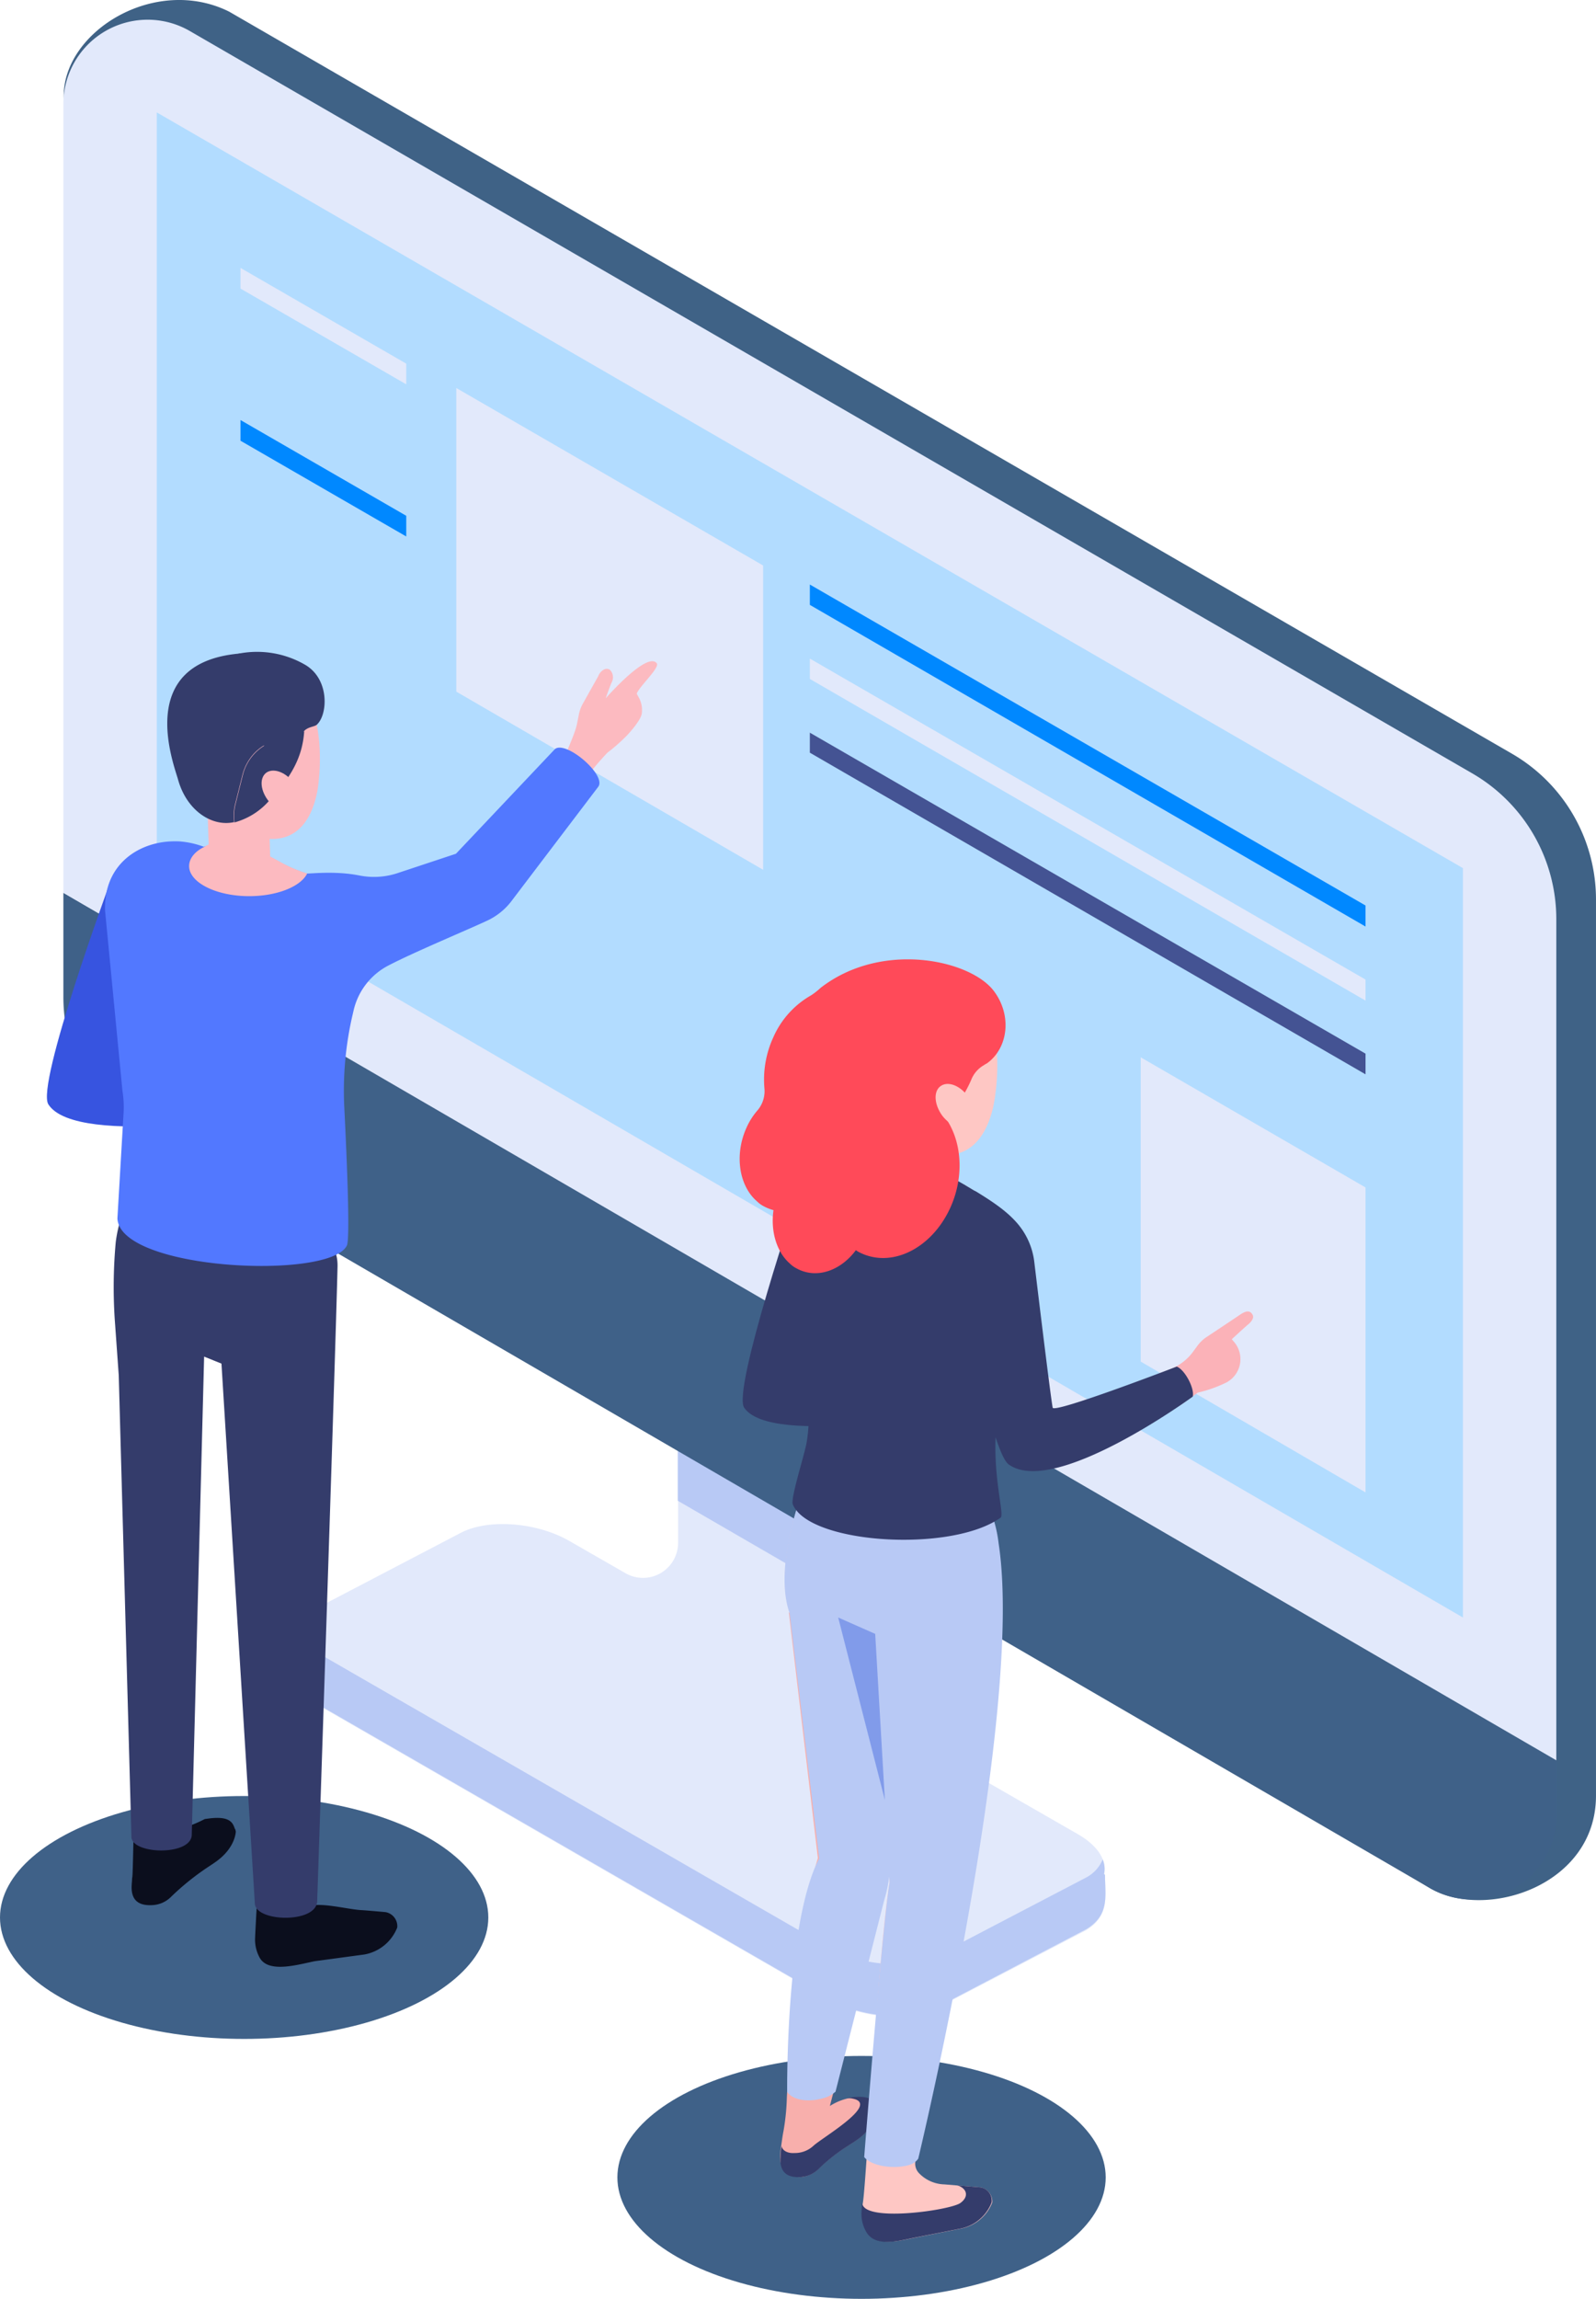 <svg id="S1-Mann-Frau-Display" xmlns="http://www.w3.org/2000/svg" width="369.246" height="531.676" viewBox="0 0 369.246 531.676">
  <g id="Gruppe_6970" data-name="Gruppe 6970" transform="translate(14.662 0)">
    <g id="Gruppe_6968" data-name="Gruppe 6968" transform="translate(53.168 297.936)">
      <g id="Gruppe_6967" data-name="Gruppe 6967">
        <path id="Pfad_4124" data-name="Pfad 4124" d="M397.093,564.513l-.232-.232c.772-3.087-1.235-6.636-6.1-9.414L361.21,537.891a16.266,16.266,0,0,1-8.1-14.044V509.57L298.319,477.7v9.8a8.115,8.115,0,0,1-12.192,7.022l-13.041-7.485c-7.562-4.321-18.829-5.17-25.157-1.775l-34.417,17.98c-2.932,1.543-4.244,3.627-4.167,5.942-.077,0-.077,8.18-.077,8.18,0,2.778,2.315,5.71,6.482,8.1L333.276,593.22c7.562,4.321,18.829,5.17,25.157,1.775l34.339-17.9C398.251,573.7,397.093,569.221,397.093,564.513Z" transform="translate(-209.268 -428.622)" fill="#e2e9fb"/>
        <path id="Pfad_4125" data-name="Pfad 4125" d="M321.266,488.181V440.8L266.4,414.1v49.156l54.866,31.793Z" transform="translate(-177.426 -414.1)" fill="#b8c9f5"/>
      </g>
      <path id="Pfad_4126" data-name="Pfad 4126" d="M268.406,495.057V447.676L259.3,443.2v67.213a16.172,16.172,0,0,0,8.1,14.044l6.4,3.7a16.134,16.134,0,0,1-5.4-12.038V495.057Z" transform="translate(-124.489 -420.744)" fill="#81a0ea"/>
      <path id="Pfad_4127" data-name="Pfad 4127" d="M396.862,572.85a5.783,5.783,0,0,0-.309-3.4,8.325,8.325,0,0,1-3.781,4.167L358.355,591.6c-6.4,3.318-17.671,2.546-25.157-1.775L215.75,522.151c-3.241-1.852-5.247-4.09-6.1-6.251a5.188,5.188,0,0,0-.309,1.852c-.077,0-.077,8.18-.077,8.18,0,2.778,2.315,5.71,6.482,8.1l117.526,67.753c7.562,4.321,18.829,5.17,25.157,1.775l34.339-17.98c5.479-3.318,4.321-7.794,4.321-12.578Z" transform="translate(-209.268 -437.343)" fill="#b8c9f5"/>
    </g>
    <path id="Pfad_4128" data-name="Pfad 4128" d="M62.2,50.226,71.229,254.1a38.95,38.95,0,0,0,19.446,33.722l287.6,176.868c12.964,7.562,38.429-.54,38.429-21.375V236.046a38.951,38.951,0,0,0-19.446-33.722L100.475,30.7C83.421,22.215,62.2,35.179,62.2,50.226Z" transform="translate(-62.123 -28.009)" fill="#3f6286"/>
    <g id="Gruppe_6969" data-name="Gruppe 6969" transform="translate(0 4.533)">
      <path id="Pfad_4129" data-name="Pfad 4129" d="M74,295.6v24.076A38.951,38.951,0,0,0,93.446,353.4L390.155,525.79a19.529,19.529,0,0,0,29.324-16.823V496.313Z" transform="translate(-74 -93.64)" fill="#3f6188"/>
      <path id="Pfad_4130" data-name="Pfad 4130" d="M419.5,241.94a38.951,38.951,0,0,0-19.446-33.722L103.346,36.52A19.5,19.5,0,0,0,74.1,53.42V235.843L419.5,436.479Z" transform="translate(-74.1 -33.884)" fill="#e2e9fb"/>
    </g>
    <path id="Pfad_4131" data-name="Pfad 4131" d="M102.1,61.7V234.324L404.288,409.8V236.484Z" transform="translate(-80.493 -35.702)" fill="#b2dcff"/>
  </g>
  <g id="Gruppe_6971" data-name="Gruppe 6971" transform="translate(55.638 61.958)">
    <path id="Pfad_4132" data-name="Pfad 4132" d="M183.311,375v70.531L131.3,415.277V344.9Z" transform="translate(76.975 -162.322)" fill="#e2e9fb"/>
    <path id="Pfad_4133" data-name="Pfad 4133" d="M311.9,144.3l70.994,41.053V255.73L311.9,214.522Z" transform="translate(-261.973 -116.52)" fill="#e2e9fb"/>
    <path id="Pfad_4134" data-name="Pfad 4134" d="M131.3,203.2l128.561,74.235V282.3L131.3,207.907Z" transform="translate(0.425 -129.968)" fill="#08f"/>
    <path id="Pfad_4135" data-name="Pfad 4135" d="M131.3,225.4l128.561,74.235V304.5L131.3,230.107Z" transform="translate(0.425 -135.037)" fill="#e2e9fb"/>
    <path id="Pfad_4136" data-name="Pfad 4136" d="M131.3,247.6l128.561,74.235v4.784L131.3,252.23Z" transform="translate(0.425 -140.106)" fill="#445393"/>
    <path id="Pfad_4137" data-name="Pfad 4137" d="M418.9,108.3v4.784l38.352,22.147v-4.784Z" transform="translate(-418.9 -108.3)" fill="#e2e9fb"/>
    <path id="Pfad_4138" data-name="Pfad 4138" d="M418.9,153.9v4.784l38.352,22.147v-4.784Z" transform="translate(-418.9 -118.712)" fill="#08f"/>
  </g>
  <g id="Gruppe_6975" data-name="Gruppe 6975" transform="translate(0 150.76)">
    <ellipse id="Ellipse_10" data-name="Ellipse 10" cx="56.487" cy="28.089" rx="56.487" ry="28.089" transform="translate(0 264.625)" fill="#3f6188"/>
    <g id="Gruppe_6974" data-name="Gruppe 6974" transform="translate(10.854 0)">
      <path id="Pfad_4139" data-name="Pfad 4139" d="M360.745,234.685c-.309-.54-.54-1-.54-1,.617-1.7,5.4-6.019,4.63-7.022-2.238-2.855-11.807,8.1-11.807,8.1s1-2.932,1.466-3.858a2.467,2.467,0,0,0-.463-2.7c-1.158-.849-2.469.617-2.7,1.389l-3.55,6.328a8.547,8.547,0,0,0-1,2.778l-.386,1.929c-.386,2.084-2.238,5.942-2.7,7.408l2.238,8.643a72.144,72.144,0,0,1,7.485-9.337,42.987,42.987,0,0,0,4.476-3.936s3.241-3.4,3.473-5.093A5.976,5.976,0,0,0,360.745,234.685Z" transform="translate(-223.747 -224.017)" fill="#fcbac0"/>
      <g id="Gruppe_6973" data-name="Gruppe 6973" transform="translate(0)">
        <path id="Pfad_4140" data-name="Pfad 4140" d="M494.1,575.977s0,3.627-4.4,6.868c-.617.463-1.466,1-2.392,1.62a60.233,60.233,0,0,0-8.1,6.559,6.517,6.517,0,0,1-4.4,2.006c-2.7.154-5.093-.694-4.784-4.784,0-.309.077-.772.077-1.235,0-.231.077-.463.077-.695.077-.309.231-7.871.231-8.025.309,1.389,2.238-3.936,3.4-4.013,1.775-.077,1.543,4.167,2.7,3.01,2.161-2.084,4.476-1.08,10.418-4.167l1.157-.154c4.63-.54,5.325,1,5.788,2.392C494.026,575.514,494.026,575.745,494.1,575.977Z" transform="translate(-450.4 -303.172)" fill="#0b0e1d"/>
        <path id="Pfad_4141" data-name="Pfad 4141" d="M451.766,600.324s-4.167-.386-5.556-.463c-3.318-.154-10.418-2.161-12.733-.617-2.547,1.775-8.18,3.241-8.257-1.543l-3.241,1.08c-.077,1-.386,6.868-.386,7.254a8.633,8.633,0,0,0,1.157,5.016c2.161,3.4,8.8,1.389,12.656.617l11.421-1.543a10.055,10.055,0,0,0,7.64-6.251A3.3,3.3,0,0,0,451.766,600.324Z" transform="translate(-373.415 -308.844)" fill="#0b0e1d"/>
        <path id="Pfad_4142" data-name="Pfad 4142" d="M441.973,387.068l-1.312,4.939a31.234,31.234,0,0,0-.694,3.7,114.589,114.589,0,0,0-.232,17.826l.926,12.964,2.932,106.568c-.309,4.321,14.044,4.707,13.967-.386l2.855-110.5,4.013,1.621,7.717,124.78c0,4.4,14.276,4.784,14.43-.463,0,0,4.244-126.786,4.707-146.7.386-14.045-25.079-10.263-25.079-10.881l13.2-10.34Z" transform="translate(-424.044 -259.183)" fill="#343c6b"/>
        <path id="Pfad_4143" data-name="Pfad 4143" d="M510.081,344.17s-46.686,8.334-53.246-1.929c-2.932-4.553,14.353-51.548,14.353-51.548l4.167-5.093,11.729,3.318c1.543.463,3.781-1.929,3.781-1.929-1.929,6.251-11.961,36.886-14.353,44.063-.386,1.08,34.108,3.473,34.108,3.473C507.92,335.3,507.534,343.09,510.081,344.17Z" transform="translate(-456.5 -237.583)" fill="#3754e0"/>
        <path id="Pfad_4144" data-name="Pfad 4144" d="M365.247,337.214l-1.389,23.768c.617,12.038,49.233,14.276,53.091,6.251.772-1.543,0-20.064-.617-32.256a77.725,77.725,0,0,1,1.929-21.067c.077-.309.154-.695.232-1a15.672,15.672,0,0,1,8.18-10.495c5.942-3.087,18.52-8.334,22.456-10.186a15.093,15.093,0,0,0,6.173-5.016L475.056,261.2c2.161-2.624-7.331-10.8-9.955-8.8l-22.919,24.231-13.273,4.4a17.368,17.368,0,0,1-9.106.617c-5.865-1.157-11.807-.309-12.192-.463a32.557,32.557,0,0,1-5.865-2.469c-1.543-.849-2.7-1.466-2.7-1.466l-.232-.077-8.1-4.321-.617-.309c-.309-.154-1.7.463-3.009,1.08a14.339,14.339,0,0,1-3.241,1.389,20.571,20.571,0,0,0-5.556-1.235,20.178,20.178,0,0,0-2.161,0c-7.794.386-15.511,5.633-15.125,16.051l4.013,41.593A23.942,23.942,0,0,1,365.247,337.214Z" transform="translate(-347.549 -229.933)" fill="#5278ff"/>
        <path id="Pfad_4145" data-name="Pfad 4145" d="M448.6,285.636c0,3.781,6.25,6.945,13.89,6.945,6.482,0,11.961-2.238,13.427-5.247a32.565,32.565,0,0,1-5.865-2.469c-1.543-.849-2.7-1.466-2.7-1.466l-.232-.077-8.1-4.321a16.724,16.724,0,0,0-3.627.772,12.44,12.44,0,0,0-3.241,1.389C449.912,282.241,448.6,283.862,448.6,285.636Z" transform="translate(-415.7 -236.077)" fill="#fcbac0"/>
        <path id="Pfad_4146" data-name="Pfad 4146" d="M475.477,256.8c-2.315,11.5-9.955,12.578-17.208,9.106-8.025-3.858-12.964-13.273-13.427-20.141-.695-10.495,5.865-17.363,14.585-17.98C479.258,226.474,476.248,252.865,475.477,256.8Z" transform="translate(-412.945 -224.372)" fill="#fcbac0"/>
        <path id="Pfad_4147" data-name="Pfad 4147" d="M459.589,258.24l.772,22.919c0,1.08,1.08,2.084,2.932,2.624,3.164,1.08,7.562.617,9.877-1a2.422,2.422,0,0,0,1.312-2.161l-.772-22.919Z" transform="translate(-422.754 -231.213)" fill="#fcbac0"/>
        <path id="Pfad_4148" data-name="Pfad 4148" d="M445.982,241.452a11.864,11.864,0,0,0,9.8,4.862c1.157-.077,2.238-2.855,3.7-4.553.926-1.08,2.392-1,3.01-1.543,2.547-2.315,3.01-10.572-2.778-13.89a22.169,22.169,0,0,0-15.279-2.547c-.617.077,3.087,1.852,2.624,2.238C442.587,229.491,442.124,236.359,445.982,241.452Z" transform="translate(-400.041 -223.376)" fill="#343c6b"/>
        <g id="Gruppe_6972" data-name="Gruppe 6972" transform="translate(27.845 0.345)">
          <path id="Pfad_4149" data-name="Pfad 4149" d="M449.829,264.1l1.7-6.791a11.109,11.109,0,0,1,2.624-4.862,10.967,10.967,0,0,1,4.707-3.01l6.868-2.238c-.386,5.788-2.855,10.495-8.18,16.128a16.355,16.355,0,0,1-7.948,4.939l-.077-1.08A10.247,10.247,0,0,1,449.829,264.1Z" transform="translate(-434.048 -229.161)" fill="#343c6b"/>
          <path id="Pfad_4150" data-name="Pfad 4150" d="M466.052,223.883c8.334-.772,15.125,6.1,15.125,16.128,0,.617-.077,1.235-.077,1.775l-6.868,2.238a11.232,11.232,0,0,0-4.707,3.01,11.484,11.484,0,0,0-2.624,4.862l-1.7,6.791a10.243,10.243,0,0,0-.309,3.087l.077,1.08c-5.093,1.158-10.958-2.624-12.964-9.8C451,249.425,441.9,226.12,466.052,223.883Z" transform="translate(-449.5 -223.823)" fill="#343c6b"/>
        </g>
        <path id="Pfad_4151" data-name="Pfad 4151" d="M457.96,261.54c1.929,2.392,2.238,5.247.695,6.559-1.543,1.235-4.321.309-6.251-2.006-1.929-2.392-2.238-5.247-.695-6.559C453.253,258.3,456.031,259.147,457.96,261.54Z" transform="translate(-401.061 -231.503)" fill="#fcbac0"/>
      </g>
    </g>
  </g>
  <g id="Gruppe_6979" data-name="Gruppe 6979" transform="translate(142.837 221.879)">
    <ellipse id="Ellipse_11" data-name="Ellipse 11" cx="56.487" cy="28.089" rx="56.487" ry="28.089" transform="translate(0 253.62)" fill="#3f6188"/>
    <g id="Gruppe_6978" data-name="Gruppe 6978" transform="translate(28.292)">
      <g id="Gruppe_6976" data-name="Gruppe 6976" transform="translate(9.358 111.152)">
        <path id="Pfad_4152" data-name="Pfad 4152" d="M298.36,517.088,295.2,569.407a34.325,34.325,0,0,1-1.466,8.411l-12.424,47.612a13.48,13.48,0,0,1,5.016-1.929c.54,0,1-.077,1.543-.077h.849a3.478,3.478,0,0,1,3.241,2.392c.077.231.077.463.154.617,0,0,0,3.473-4.321,6.636-.617.463-1.466,1-2.315,1.543a41.316,41.316,0,0,0-6.791,5.325,6.415,6.415,0,0,1-4.244,1.929,4.4,4.4,0,0,1-4.63-4.707c0-.231.077-.772.077-1.235,0-.231.077-.463.077-.617,0-.231.077-.463.077-.617.154-1.08.309-2.315.54-3.473a52.283,52.283,0,0,0,.772-7.717c.54-11.266,2.392-39.664,7.177-55.406l-6.714-56.8Z" transform="translate(-269.8 -471.388)" fill="#f8afac"/>
        <path id="Pfad_4153" data-name="Pfad 4153" d="M286.157,632.45l-8.411-.695a8.413,8.413,0,0,1-5.942-2.7,3.194,3.194,0,0,1-.694-2.855c4.63-20.3,27.935-128.252,16.359-152.791-12.964-27.394-41.13-5.633-41.13-5.633s-8.488,20.064-4.321,31.793c3.7,10.495,20.141,14.893,20.141,14.893l2.932,47.458c-2.778,17.054-5.325,69.065-6.173,74.081-.386,2.238.077,5.479,1,6.868,2.083,3.164,6.868,2.084,10.572,1.312l10.958-2.161a9.781,9.781,0,0,0,7.408-6.1A3.353,3.353,0,0,0,286.157,632.45Z" transform="translate(-239.772 -459.579)" fill="#fec7c4"/>
        <path id="Pfad_4154" data-name="Pfad 4154" d="M279.652,659.175c.077.232.077.463.154.617a7.781,7.781,0,0,1-2.006,4.553q.232-3.357.463-6.945A2.979,2.979,0,0,1,279.652,659.175Z" transform="translate(-257.42 -504.746)" fill="#535873"/>
        <path id="Pfad_4155" data-name="Pfad 4155" d="M300.129,659.576s0,3.473-4.321,6.636c-.617.463-1.466,1-2.315,1.543a41.314,41.314,0,0,0-6.791,5.325,6.415,6.415,0,0,1-4.244,1.929c-2.624.154-4.939-.695-4.63-4.707,0-.232.077-.772.077-1.235,0-.232.077-.463.077-.617a2.171,2.171,0,0,0,.077-.617c.309,1.312,1.775,1.7,2.932,1.62a6.324,6.324,0,0,0,4.4-1.62c2.084-2.006,17.131-10.572,7.871-11.112l1.08-.154c4.476-.54,5.17.926,5.633,2.315C300.052,659.113,300.052,659.344,300.129,659.576Z" transform="translate(-277.743 -504.53)" fill="#343c6b"/>
        <path id="Pfad_4156" data-name="Pfad 4156" d="M241.184,499.66c-1.62-4.63-1.312-10.572-.309-16.051a85.942,85.942,0,0,1,4.63-15.665s27.086-21.221,41.13,5.633a30.992,30.992,0,0,1,2.932,10.032c6.1,39.664-18.6,142.3-18.6,142.3a3.93,3.93,0,0,1-2.469,1.543,2.254,2.254,0,0,1-.694.154c-3.164.617-7.717-.077-9.337-2.083,0,0,4.167-53.323,5.865-63.509l-.077-1.312a32.053,32.053,0,0,1-1.158,5.4L251.833,610.4a7.01,7.01,0,0,1-3.241,1.62c-.231.077-.463.077-.695.154-2.624.54-5.865.232-7.254-1.7,0,0-.386-39.124,7.408-54.017Z" transform="translate(-239.015 -459.671)" fill="#b8c9f5"/>
        <path id="Pfad_4157" data-name="Pfad 4157" d="M286.2,555.011l-2.238-38.429L275.4,512.8Z" transform="translate(-261.965 -471.73)" fill="#819bea"/>
        <path id="Pfad_4158" data-name="Pfad 4158" d="M270.922,683.463l-5.4-.463c2.161.617,2.855,2.547.694,4.09-2.469,1.7-22.61,4.553-22.687-.077-.077.926-.154,1.621-.154,2.006a8.279,8.279,0,0,0,1.158,4.862c2.084,3.318,6.868,2.083,10.572,1.312l10.958-2.161a9.781,9.781,0,0,0,7.408-6.1A3.1,3.1,0,0,0,270.922,683.463Z" transform="translate(-224.537 -510.591)" fill="#343c6b"/>
      </g>
      <path id="Pfad_4159" data-name="Pfad 4159" d="M303.136,434.991s-42.751,8.643-49-.617c-2.778-4.167,12.655-49.773,12.655-49.773l3.164-2.7,10.8,2.855c1.466.386,3.473-1.852,3.473-1.852-1.621,5.788-10.263,34.185-12.27,40.822-.309,1,31.407,2.469,31.407,2.469C300.975,426.811,300.821,433.988,303.136,434.991Z" transform="translate(-253.103 -330.69)" fill="#343c6b"/>
      <path id="Pfad_4160" data-name="Pfad 4160" d="M249.841,381.24a13.434,13.434,0,0,0,8.72,4.4,20.073,20.073,0,0,0,4.321-.54c2.624-.695,7.022-2.161,9.26-2.932-.772-.463-1.466-.926-2.315-1.389l-2.7-1.543L257.4,373.6l-6.1,2.161A3.447,3.447,0,0,0,249.841,381.24Z" transform="translate(-218.173 -328.795)" fill="#fbb2b8"/>
      <g id="Gruppe_6977" data-name="Gruppe 6977" transform="translate(27.331 3.739)">
        <path id="Pfad_4161" data-name="Pfad 4161" d="M272.968,351.032c-2.855,11.807-10.8,12.655-18.134,8.8-8.18-4.321-12.887-14.2-13.118-21.375-.386-10.881,6.714-17.748,15.742-18.057C278.061,319.7,273.971,346.865,272.968,351.032Z" transform="translate(-241.7 -320.383)" fill="#fec7c4"/>
        <path id="Pfad_4162" data-name="Pfad 4162" d="M258.1,351.5v23.69c0,1.08,1,2.161,2.932,2.855,3.241,1.158,7.794.926,10.263-.695a2.617,2.617,0,0,0,1.466-2.161l.077-23.69H258.1Z" transform="translate(-253.224 -327.488)" fill="#fbb2b8"/>
      </g>
      <path id="Pfad_4163" data-name="Pfad 4163" d="M165.006,435.527l4.553,7.408c2.7-1.852,4.321-3.087,4.321-3.087a30.858,30.858,0,0,0,6.559-2.315,6.117,6.117,0,0,0,1.775-9.492l-.463-.54s3.164-2.932,3.936-3.55c.849-.772,1.235-1.543.849-2.161-.694-1.235-1.929-.617-2.932.077-1.929,1.312-7.871,5.247-7.871,5.247a8.261,8.261,0,0,0-2.006,2.006l-1.08,1.466a11.829,11.829,0,0,1-4.784,3.7C167.784,434.292,166.7,434.755,165.006,435.527Z" transform="translate(-67.9 -339.637)" fill="#fbb2b8"/>
      <path id="Pfad_4164" data-name="Pfad 4164" d="M186.573,419.548l-1.466-12.578-2.084-17.131c-.077-12.115,8.18-16.977,16.514-15.9a18.447,18.447,0,0,1,4.784,1.312c.617.231,5.633-2.469,6.251-2.161l.849.463,7.717,4.476,2.084,1.158,2.7,1.543,2.315,1.389.463.231c3.781,2.315,6.868,4.4,9.183,6.945a16.7,16.7,0,0,1,4.321,9.414s3.627,30.25,4.244,33.645c.231,1.466,28.706-9.492,28.706-9.492,1.852.694,4.167,5.016,3.7,6.945,0,0-32.024,23.382-42.6,15.665-.926-.694-1.929-3.009-3.01-6.251-.386,9.26,1.7,16.745,1.312,18.289,0,.077-.077.154-.077.232-11.344,8.257-44.371,6.173-48.152-3.009-.54-1.235,2.238-9.955,3.087-13.736C188.811,433.978,187.422,426.8,186.573,419.548Z" transform="translate(-172.036 -328.674)" fill="#343c6b"/>
      <path id="Pfad_4165" data-name="Pfad 4165" d="M298.133,322.994c-5.325-7.331-26.005-11.884-40.2-.849a16.158,16.158,0,0,1-2.161,1.7,20.775,20.775,0,0,0-8.8,9.8,23.374,23.374,0,0,0-2.006,11.884,6.845,6.845,0,0,1-1.621,4.939,16.188,16.188,0,0,0-2.547,4.013c-2.855,6.328-1.7,13.5,2.469,17.054a6.178,6.178,0,0,0,1.621,1.158,10.486,10.486,0,0,0,2.161.849c-.694,4.862.695,9.646,3.781,12.347a6.182,6.182,0,0,0,1.62,1.158c4.553,2.469,10.109.54,13.659-4.244.154.077.309.232.463.309,7.408,4.09,16.977-.463,21.375-10.109,2.855-6.251,2.778-13.2.309-18.366a14.85,14.85,0,0,0-1.389-2.392,29.369,29.369,0,0,0,5.942-8.874,6.7,6.7,0,0,1,2.855-3.318,6.779,6.779,0,0,1,.772-.463C301.374,336.035,302.223,328.55,298.133,322.994Z" transform="translate(-239.226 -315.538)" fill="#ff4a59"/>
      <path id="Pfad_4166" data-name="Pfad 4166" d="M255.984,355.749c1.852,2.547,2.084,5.556.463,6.791s-4.476.154-6.4-2.315c-1.852-2.547-2.084-5.556-.463-6.791C251.277,352.122,254.132,353.2,255.984,355.749Z" transform="translate(-203.173 -324.063)" fill="#fec7c4"/>
    </g>
  </g>
</svg>

